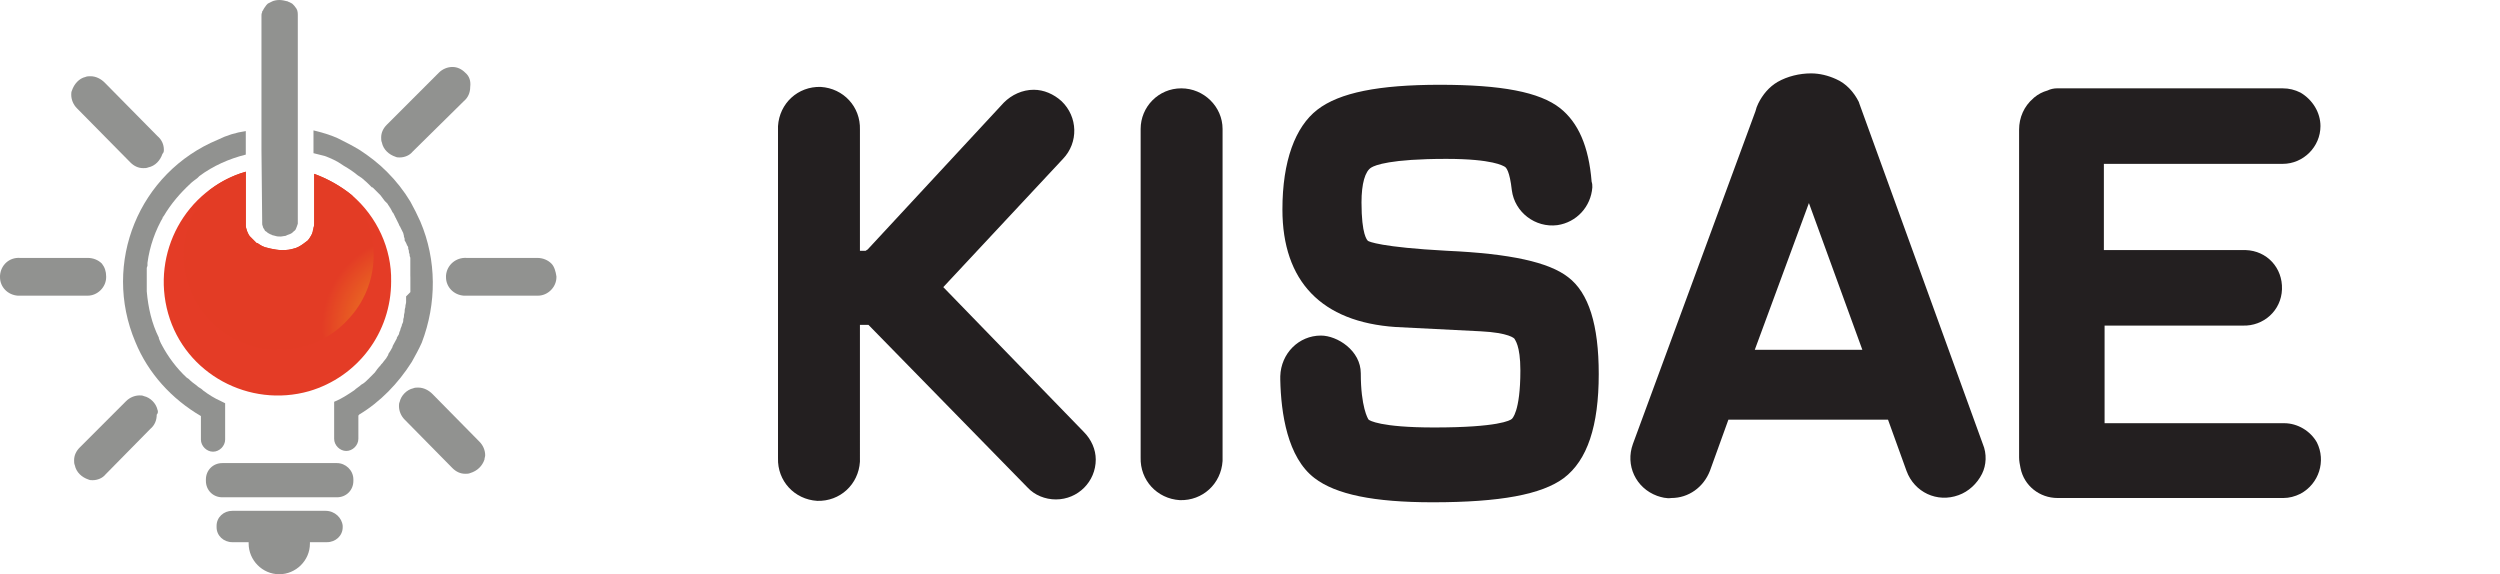 <?xml version="1.0" encoding="utf-8"?>
<!-- Generator: Adobe Illustrator 24.2.0, SVG Export Plug-In . SVG Version: 6.00 Build 0)  -->
<svg version="1.1" id="Layer_1" xmlns="http://www.w3.org/2000/svg" xmlns:xlink="http://www.w3.org/1999/xlink" x="0px" y="0px"
	 viewBox="0 0 350.9 80.6" style="enable-background:new 0 0 350.9 80.6;" xml:space="preserve">
<style type="text/css">
	.st0{fill:#231F20;}
	.st1{fill:#919290;}
	.st2{fill:#E43C26;}
	.st3{fill:url(#SVGID_1_);}
</style>
<path class="st0" d="M165.8,12.4c-3.2,0-5.7,2.6-5.7,5.7v46.1c-0.1,3.2,2.3,5.8,5.5,6c3.2,0.1,5.8-2.3,6-5.5c0-0.2,0-0.3,0-0.5V18.1
	C171.6,15,169,12.4,165.8,12.4"/>
<path class="st0" d="M278.3,62.3L261,14.6l-0.1-0.3c-0.7-1.4-1.8-2.6-3.2-3.2c-1.1-0.5-2.3-0.8-3.5-0.8c-1.6,0-3.3,0.4-4.7,1.2
	c-1.2,0.7-2.1,1.8-2.7,3c-0.2,0.4-0.3,0.7-0.4,1.1l-17.2,46.7c-1.1,3,0.4,6.2,3.4,7.3c0,0,0,0,0,0c0.6,0.2,1.3,0.4,2,0.3
	c2.4,0,4.5-1.5,5.4-3.8l2.6-7.2H265l2.6,7.2c1.1,3,4.3,4.5,7.3,3.4c1.4-0.5,2.6-1.6,3.3-3C278.8,65.3,278.9,63.7,278.3,62.3
	 M261.4,49.1h-15.1l7.6-20.6L261.4,49.1z"/>
<path class="st0" d="M320.6,59.4h-25.2V45.7h19.4c2.9,0.1,5.4-2.1,5.5-5.1s-2.1-5.4-5.1-5.5c-0.2,0-0.3,0-0.5,0h-19.4V23h25.1
	c2.9,0,5.3-2.4,5.3-5.3c0-1.9-1.1-3.7-2.8-4.7c-0.8-0.4-1.6-0.6-2.5-0.6h-31.7c-0.4,0-0.9,0.1-1.3,0.3c-0.7,0.2-1.3,0.5-1.9,1
	l-0.1,0.1c-1.3,1.1-2,2.7-2,4.4v46c0,0.5,0.1,1,0.2,1.5c0.5,2.5,2.7,4.2,5.2,4.2h31.7c0.8,0,1.6-0.2,2.4-0.6
	c2.6-1.4,3.6-4.6,2.3-7.2C324.3,60.5,322.5,59.4,320.6,59.4"/>
<path class="st0" d="M152.1,60.6l-19.7-20.3l16.8-18c2.2-2.3,2.1-5.9-0.2-8.1c-1.1-1-2.5-1.6-3.9-1.6c-1.6,0-3.1,0.7-4.2,1.8
	L121.8,35c-0.1,0.1-0.2,0.1-0.3,0.2h-0.8v-17c0.1-3.2-2.3-5.8-5.5-6c-3.2-0.1-5.8,2.3-6,5.5c0,0.2,0,0.3,0,0.5v46.1
	c-0.1,3.2,2.3,5.8,5.5,6c3.2,0.1,5.8-2.3,6-5.5c0-0.2,0-0.3,0-0.5V45.6h1.2l22.3,22.8c1,1.1,2.5,1.7,4,1.7l0,0
	c3.1,0,5.6-2.5,5.6-5.6C153.8,63.1,153.2,61.7,152.1,60.6"/>
<path class="st0" d="M220.1,38.9c-2.7-2.1-8.1-3.3-17-3.7c-9.3-0.5-11-1.3-11.1-1.4s-0.9-0.8-0.9-5.4c0-2.6,0.5-4.4,1.4-4.9
	c0.5-0.3,2.6-1.2,10.5-1.2c6.6,0,8,1,8.2,1.1s0.7,0.6,1,3.3c0.4,3.1,3.3,5.3,6.4,4.9c2.7-0.4,4.7-2.6,4.9-5.3c0-0.3,0-0.5-0.1-0.8
	c-0.4-5-1.9-8.3-4.4-10.3c-2.9-2.3-8.3-3.3-16.9-3.3S188,13,184.9,15.4s-4.9,7.2-4.9,14c0,10.1,5.5,15.8,15.9,16.5l11.9,0.6
	c4,0.2,4.8,1,4.8,1.1s0.8,0.8,0.8,4.4c0,5.9-1.2,6.8-1.2,6.8C212,59,210.3,60,201.3,60c-7.6,0-9.1-1-9.2-1.1s-1.1-1.8-1.1-6.5
	c0-3.2-3.3-5.3-5.6-5.3c-3.1,0-5.6,2.5-5.7,5.7c0,0.2,0,0.3,0,0.5c0.1,4.7,1,10.9,4.8,13.8c3,2.3,8.3,3.4,16.6,3.4
	c9.5,0,15.3-1.1,18.4-3.4c3.3-2.5,4.9-7.3,4.9-14.6C224.4,45.6,223,41.1,220.1,38.9"/>
<path class="st1" d="M14.3,37c-0.5-0.5-1.2-0.8-2-0.8H2.8c-1.5-0.1-2.7,1-2.8,2.5c0,0.1,0,0.1,0,0.2c0,1.4,1.1,2.5,2.5,2.6
	c0.1,0,0.1,0,0.2,0h9.6c1.4,0,2.6-1.2,2.6-2.6c0,0,0-0.1,0-0.1C14.9,38.1,14.7,37.5,14.3,37z"/>
<path class="st1" d="M77.4,37c-0.5-0.5-1.2-0.8-2-0.8h-9.9c-1.5-0.1-2.8,1-2.9,2.5c0,0.1,0,0.2,0,0.2c0,1.4,1.1,2.5,2.5,2.6
	c0.1,0,0.1,0,0.2,0h10.2c1.4,0,2.6-1.2,2.6-2.6c0,0,0-0.1,0-0.1C78,38.1,77.8,37.4,77.4,37z"/>
<path class="st1" d="M22.1,19.1l-7.4-7.5c-0.5-0.5-1.2-0.9-2-0.9c-0.2,0-0.5,0-0.7,0.1c-0.9,0.2-1.6,1-1.9,1.9
	c-0.1,0.2-0.1,0.4-0.1,0.6c0,0.7,0.3,1.4,0.8,1.9l7.5,7.6c0.5,0.5,1.1,0.8,1.8,0.8c0.2,0,0.5,0,0.7-0.1c1-0.2,1.7-1,2-1.9
	C23,21.4,23,21.2,23,21C23,20.3,22.7,19.6,22.1,19.1z"/>
<path class="st1" d="M67.3,62l-6.6-6.7c-0.5-0.5-1.2-0.9-2-0.9c-0.2,0-0.5,0-0.7,0.1c-0.9,0.2-1.7,1-1.9,1.9
	c-0.1,0.2-0.1,0.4-0.1,0.6c0,0.7,0.3,1.4,0.8,1.9l6.7,6.8c0.5,0.5,1.1,0.8,1.8,0.8c0.2,0,0.5,0,0.7-0.1c1-0.3,1.7-1,2-1.9
	c0-0.2,0.1-0.4,0.1-0.6C68.1,63.2,67.8,62.5,67.3,62z"/>
<path class="st1" d="M65.3,10.2c-0.5-0.5-1.1-0.8-1.8-0.8c-0.7,0-1.4,0.3-1.9,0.8l-7.3,7.3c-0.5,0.5-0.8,1.1-0.8,1.8
	c0,0.2,0,0.5,0.1,0.7c0.2,1,1,1.7,1.9,2c0.2,0.1,0.4,0.1,0.6,0.1c0.7,0,1.4-0.3,1.8-0.8l7.2-7.1c0.6-0.5,0.9-1.2,0.9-2
	C66.1,11.4,65.9,10.7,65.3,10.2z"/>
<path class="st1" d="M22.1,57.5c-0.2-0.9-1-1.7-1.9-1.9c-0.2-0.1-0.4-0.1-0.6-0.1c-0.7,0-1.4,0.3-1.9,0.8l-6.5,6.5
	c-0.5,0.5-0.8,1.1-0.8,1.8c0,0.2,0,0.5,0.1,0.7c0.2,1,1,1.7,1.9,2c0.2,0.1,0.4,0.1,0.6,0.1c0.7,0,1.4-0.3,1.8-0.8l6.3-6.4
	c0.6-0.5,0.9-1.2,0.9-2C22.2,58,22.2,57.7,22.1,57.5z"/>
<path class="st1" d="M30.6,19.6C19.5,24.2,14.3,36.9,19,48c1.8,4.4,5.1,8,9.2,10.4v3.3c0,0.9,0.8,1.7,1.7,1.7c0.9,0,1.7-0.8,1.7-1.7
	c0,0,0,0,0,0v-5.1l-0.2-0.1l-0.4-0.2c-0.9-0.4-1.7-0.9-2.5-1.5l-0.1-0.1c-0.2-0.2-0.5-0.3-0.7-0.5s-0.7-0.5-1-0.8l-0.2-0.2L26.2,53
	c-1.4-1.3-2.6-2.9-3.5-4.6c0-0.1-0.1-0.1-0.1-0.2L22.5,48l-0.2-0.5l0-0.1c-1-2-1.5-4.2-1.7-6.5l0,0c0-0.2,0-0.5,0-0.7v0
	c0-0.2,0-0.5,0-0.7v-0.4c0-0.1,0-0.1,0-0.2c0-0.1,0-0.2,0-0.3s0-0.2,0-0.2c0-0.1,0-0.1,0-0.2c0-0.1,0-0.2,0-0.2s0-0.2,0-0.2
	c0-0.1,0-0.1,0-0.2l0.1-0.3c0,0,0-0.1,0-0.1s0-0.2,0-0.3l0,0c0.3-2.3,1.1-4.6,2.3-6.6c-0.1,0.1-0.1,0.2-0.2,0.3
	c0-0.1,0.1-0.2,0.2-0.3c1-1.7,2.3-3.2,3.7-4.5c0.3-0.3,0.6-0.5,1-0.8l0,0l0.3-0.3c1.9-1.4,4.1-2.4,6.5-3v-3.3
	C33.1,18.6,31.8,19,30.6,19.6z"/>
<path class="st1" d="M59,31.1c-0.4-0.9-0.9-1.9-1.4-2.8c-0.9-1.5-2-2.9-3.3-4.2c-1.2-1.2-2.5-2.2-3.9-3.1c-1-0.6-2-1.1-3-1.6
	c-1.1-0.5-2.2-0.8-3.4-1.1v3.2c0.4,0.1,0.8,0.2,1.2,0.3l0,0l0.4,0.1l0,0c0.8,0.3,1.7,0.7,2.4,1.2l0,0l0.3,0.2l0,0
	c0.7,0.4,1.3,0.8,1.9,1.3l0,0l0.3,0.2l0,0l0.3,0.2l0,0c0.5,0.4,0.9,0.8,1.4,1.3c0,0,0,0,0.1,0l0.2,0.2l0.1,0.1l0.2,0.2l0.1,0.1
	l0.2,0.2l0.1,0.1l0.2,0.2l0,0c0.2,0.3,0.4,0.5,0.6,0.8l0.1,0.1l0.2,0.2c0,0,0.1,0.1,0.1,0.1l0.1,0.2l0.1,0.1l0.1,0.2l0.1,0.1
	c0,0.1,0.1,0.2,0.1,0.2l0.1,0.2l0.1,0.2l0.1,0.1l0.2,0.4l0.1,0.2c0,0.1,0.1,0.1,0.1,0.2l0.1,0.2l0.1,0.2l0.1,0.2l0.1,0.2
	c0,0.1,0,0.1,0.1,0.2c0,0.1,0.1,0.1,0.1,0.2l0.1,0.2l0.1,0.2l0.1,0.2l0.1,0.2c0,0.1,0.1,0.3,0.1,0.4c0,0,0,0.1,0,0.1l0.1,0.3
	c0,0.1,0,0.1,0,0.2c0,0.1,0.1,0.2,0.1,0.2l0.1,0.2l0.1,0.2c0,0.1,0,0.1,0.1,0.2l0.1,0.2c0,0.1,0,0.1,0,0.2l0.1,0.3v0.2l0.1,0.3
	c0,0,0,0.1,0,0.1c0,0.2,0.1,0.3,0.1,0.4c0,0,0,0.1,0,0.1c0,0.1,0,0.2,0,0.3v0.2v0.3c0,0.1,0,0.1,0,0.2v0.3c0,0.1,0,0.1,0,0.2
	s0,0.2,0,0.3c0,0.1,0,0.1,0,0.2c0,0.1,0,0.2,0,0.3V39c0,0.2,0,0.3,0,0.5s0,0.4,0,0.6v0.3c0,0.2,0,0.4,0,0.6V41L57,41.6
	c0,0,0,0.1,0,0.2L57,42.3c0,0,0,0.1,0,0.1c0,0.2-0.1,0.4-0.1,0.6c0,0,0,0.1,0,0.1s-0.1,0.3-0.1,0.5v0.1c0,0.2-0.1,0.4-0.1,0.6v0.1
	c0,0.2-0.1,0.3-0.1,0.5c0,0,0,0.1,0,0.1c0,0.2-0.1,0.4-0.2,0.6c0,0,0,0,0,0.1l-0.2,0.5c0,0,0,0.1,0,0.1s-0.2,0.4-0.2,0.6l0,0
	l-0.3,0.5c0,0,0,0.1,0,0.1c-0.2,0.4-0.4,0.7-0.6,1.1c0,0,0,0,0,0.1c-0.2,0.4-0.4,0.7-0.6,1c0,0,0,0,0,0.1c-0.1,0.2-0.2,0.3-0.3,0.5
	l0,0l-0.4,0.5l0,0c-0.1,0.2-0.3,0.3-0.4,0.5l0,0c-0.3,0.3-0.6,0.7-0.8,1c-0.4,0.5,0,0,0,0c-0.3,0.3-0.6,0.6-0.9,0.9l0,0
	c-0.3,0.3-0.6,0.6-1,0.8l0,0c-0.3,0.3-0.7,0.5-1,0.8l0,0c-0.9,0.6-1.8,1.2-2.8,1.6l0,0l0,0v5.2c0,0.9,0.8,1.7,1.7,1.7
	c0.9,0,1.7-0.8,1.7-1.7v-3.3c0,0,0.1,0,0.1-0.1c3-1.8,5.5-4.4,7.4-7.4c0.5-0.9,1-1.8,1.4-2.7C61.3,42.6,61.3,36.5,59,31.1L59,31.1z"
	/>
<path class="st1" d="M36.7,21.1V2.2c0-0.2,0-0.3,0.1-0.5c0-0.1,0-0.2,0.1-0.2c0.1-0.3,0.3-0.5,0.5-0.8l0.2-0.2
	c0.2-0.1,0.4-0.2,0.6-0.3C38.4,0.1,38.8,0,39.2,0c0.4,0,0.8,0.1,1.2,0.2c0.1,0.1,0.3,0.1,0.4,0.2l0.2,0.1c0.1,0.1,0.2,0.2,0.3,0.3
	c0.1,0.1,0.2,0.3,0.3,0.4c0.2,0.3,0.2,0.7,0.2,1V18l0,0V31c0,0.1,0,0.3,0,0.4c-0.1,0.3-0.2,0.6-0.3,0.8c-0.1,0.1-0.1,0.2-0.2,0.2
	c-0.1,0.1-0.1,0.1-0.2,0.2c-0.2,0.2-0.5,0.3-0.8,0.4l-0.2,0.1c-0.2,0-0.5,0.1-0.7,0.1c-0.3,0-0.5,0-0.8-0.1l-0.4-0.1
	c-0.1-0.1-0.3-0.1-0.4-0.2c-0.1,0-0.1-0.1-0.2-0.1c-0.1-0.1-0.2-0.2-0.4-0.3l-0.1-0.2c-0.1-0.1-0.2-0.3-0.2-0.4
	c-0.1-0.2-0.1-0.3-0.1-0.5c0-0.1,0-0.2,0-0.3L36.7,21.1z"/>
<path class="st2" d="M49.4,27.4c-1.6-1.3-3.4-2.3-5.3-3v6.8c0,0.3,0,0.5-0.1,0.8c0,0.2-0.1,0.3-0.1,0.5c-0.1,0.4-0.3,0.7-0.5,1
	c-0.1,0.1-0.2,0.3-0.4,0.4c-0.1,0.1-0.3,0.2-0.4,0.3c-0.4,0.3-0.9,0.6-1.4,0.7l-0.4,0.1c-0.4,0.1-0.9,0.1-1.3,0.1
	c-0.5,0-1-0.1-1.5-0.2c-0.3-0.1-0.5-0.1-0.8-0.2c-0.3-0.1-0.5-0.2-0.8-0.4c-0.1-0.1-0.3-0.2-0.4-0.2c-0.2-0.2-0.4-0.4-0.6-0.6
	l-0.3-0.3c-0.2-0.2-0.3-0.5-0.4-0.7c-0.1-0.3-0.2-0.6-0.2-0.8c0-0.2,0-0.3,0-0.5v-7.1l0,0C26,26.6,21.2,35.5,23.6,44
	S35,57.3,43.4,54.9c6.8-2,11.5-8.2,11.5-15.4C55,34.9,52.9,30.4,49.4,27.4z"/>
<radialGradient id="SVGID_1_" cx="-3604.226" cy="-2405.326" r="6.000000e-02" gradientTransform="matrix(215.21 0 0 215.21 775720.562 517698.25)" gradientUnits="userSpaceOnUse">
	<stop  offset="0" style="stop-color:#F2A01E"/>
	<stop  offset="1" style="stop-color:#E33C25"/>
</radialGradient>
<path class="st3" d="M49.4,27.4c-1.6-1.3-3.4-2.3-5.3-3v6.8c0,0.3,0,0.5-0.1,0.8c0,0.2-0.1,0.3-0.1,0.5c-0.1,0.4-0.3,0.7-0.5,1
	c-0.1,0.1-0.2,0.3-0.4,0.4c-0.1,0.1-0.3,0.2-0.4,0.3c-0.4,0.3-0.9,0.6-1.4,0.7l-0.4,0.1c-0.4,0.1-0.9,0.1-1.3,0.1
	c-0.5,0-1-0.1-1.5-0.2c-0.3-0.1-0.5-0.1-0.8-0.2c-0.3-0.1-0.5-0.2-0.8-0.4c-0.1-0.1-0.3-0.2-0.4-0.2c-0.2-0.2-0.4-0.4-0.6-0.6
	l-0.3-0.3c-0.2-0.2-0.3-0.5-0.4-0.7c-0.1-0.3-0.2-0.6-0.2-0.8c0-0.2,0-0.3,0-0.5v-7.1c-1.8,0.5-3.6,1.4-5.1,2.6
	c-5,5.4-4.8,13.8,0.6,18.8s13.8,4.8,18.8-0.6C53.4,40.1,53.7,32.6,49.4,27.4L49.4,27.4z"/>
<path class="st1" d="M47.3,65H31.2c-1.3,0-2.3,1-2.3,2.3c0,0,0,0,0,0v0.2c0,1.3,1,2.3,2.3,2.3c0,0,0,0,0,0h16.1c1.3,0,2.3-1,2.3-2.3
	c0,0,0,0,0,0v-0.2C49.6,66,48.5,65,47.3,65C47.3,65,47.3,65,47.3,65z"/>
<path class="st1" d="M45.7,71.7H32.6c-1.2,0-2.2,0.9-2.2,2.1V74c0,1.2,1,2.1,2.2,2.1h2.3c0,0.1,0,0.1,0,0.2c0,2.3,1.9,4.3,4.3,4.3
	c2.3,0,4.3-1.9,4.3-4.3c0-0.1,0-0.1,0-0.2h2.4c1.2,0,2.2-0.9,2.2-2.1c0,0,0,0,0,0v-0.2C48,72.7,47,71.7,45.7,71.7
	C45.8,71.7,45.8,71.7,45.7,71.7z"/>
</svg>
